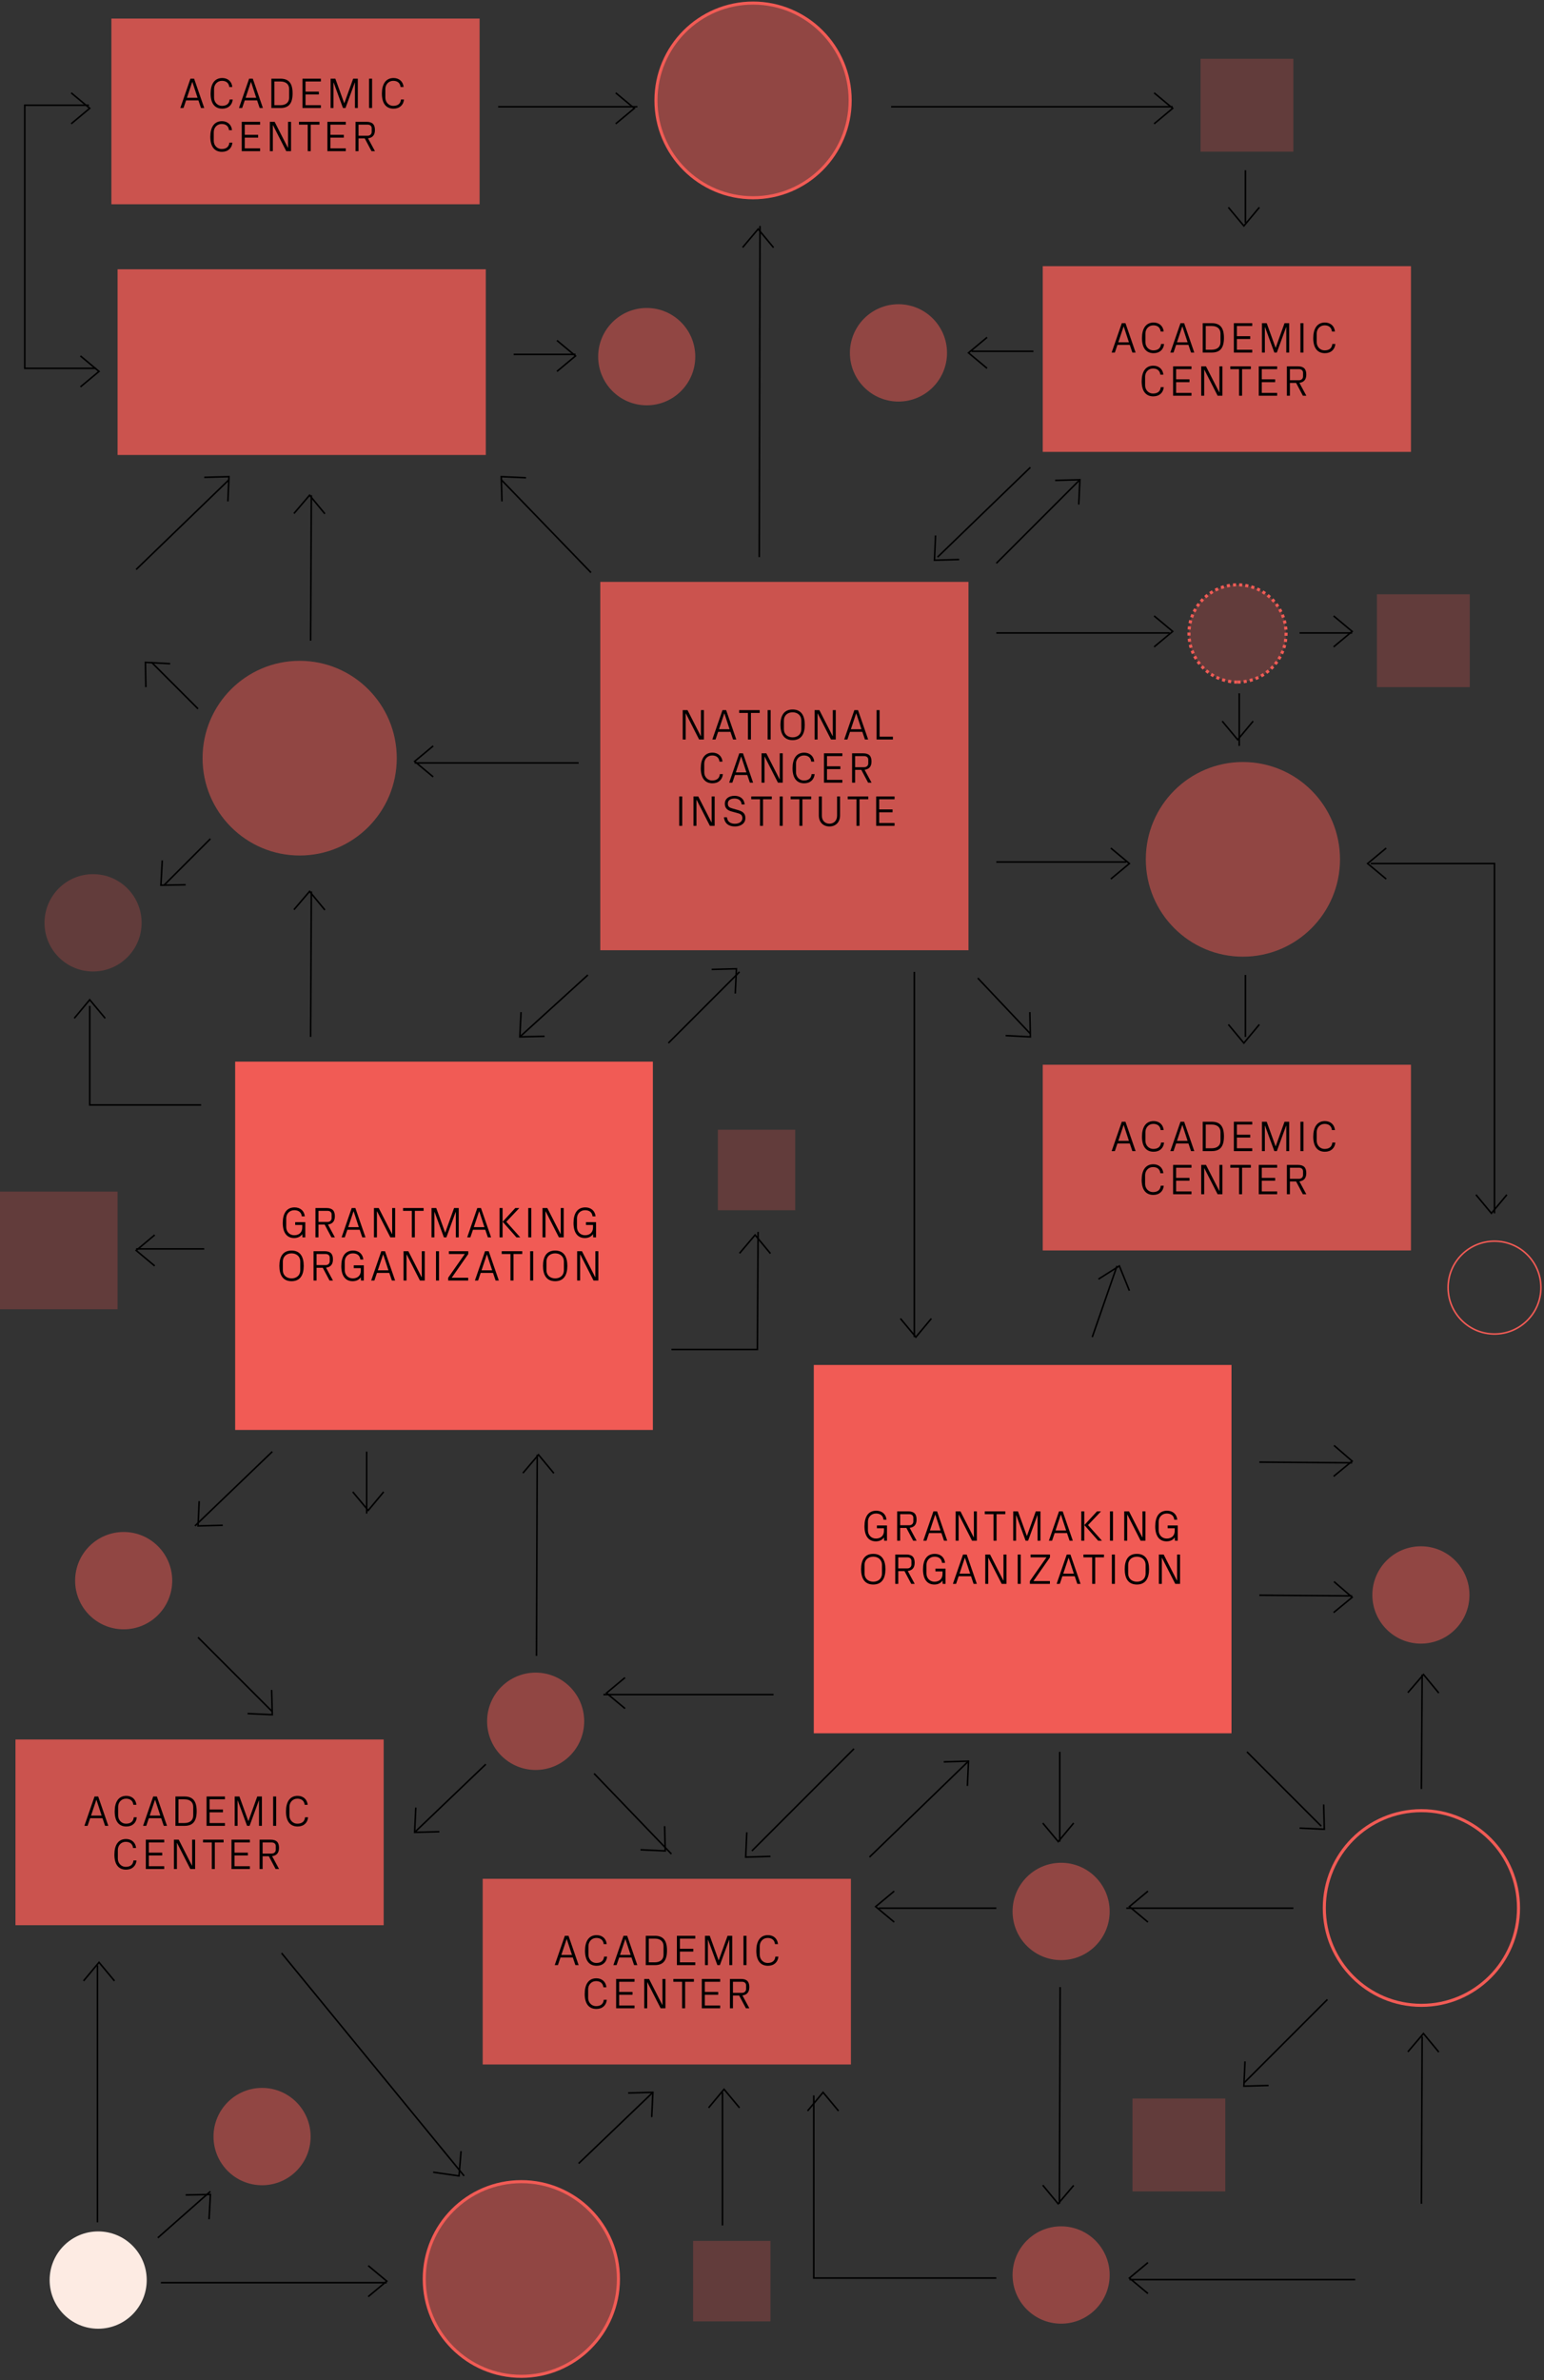 <?xml version="1.0" encoding="UTF-8"?>
<svg width="501px" height="772px" viewBox="0 0 501 772" version="1.1" xmlns="http://www.w3.org/2000/svg" xmlns:xlink="http://www.w3.org/1999/xlink">
    <rect x="0" y="0" width="501" height="772" fill="#333333" stroke="none"/>
    <!-- Generator: Sketch 55.2 (78181) - https://sketchapp.com -->
    <title>traditional-model</title>
    <desc>Created with Sketch.</desc>
    <defs>
        <polygon id="path-1" points="446.787 751.93 476.908 751.93 476.908 721.812 446.787 721.812"></polygon>
        <mask id="mask-2" maskContentUnits="userSpaceOnUse" maskUnits="objectBoundingBox" x="0" y="0" width="30.12" height="30.117" fill="white">
            <use xlink:href="#path-1"></use>
        </mask>
        <polygon id="path-3" points="446.787 487.901 476.908 487.901 476.908 457.784 446.787 457.784"></polygon>
        <mask id="mask-4" maskContentUnits="userSpaceOnUse" maskUnits="objectBoundingBox" x="0" y="0" width="30.12" height="30.117" fill="white">
            <use xlink:href="#path-3"></use>
        </mask>
        <polygon id="path-5" points="7.028 214.837 37.149 214.837 37.149 184.72 7.028 184.72"></polygon>
        <mask id="mask-6" maskContentUnits="userSpaceOnUse" maskUnits="objectBoundingBox" x="0" y="0" width="30.12" height="30.117" fill="white">
            <use xlink:href="#path-5"></use>
        </mask>
        <polygon id="path-7" points="104.418 527.053 134.538 527.053 134.538 496.936 104.418 496.936"></polygon>
        <mask id="mask-8" maskContentUnits="userSpaceOnUse" maskUnits="objectBoundingBox" x="0" y="0" width="30.12" height="30.117" fill="white">
            <use xlink:href="#path-7"></use>
        </mask>
    </defs>
    <g id="Graphics" stroke="none" stroke-width="1" fill="none" fill-rule="evenodd">
        <g id="traditional-approach-outlined" transform="translate(-10, -30)">
            <g id="traditional-model" transform="translate(10, 31)">
                <g id="Arrows" transform="translate(8.032, 29.113)" stroke="#000000" stroke-width="0.5">
                    <path d="M198.795,4.518 L153.614,4.518" id="Stroke-127"></path>
                    <polyline id="Stroke-128" points="191.767 0 197.791 5.02 191.767 10.039"></polyline>
                    <path d="M126.506,217.347 L179.719,217.347" id="Stroke-129"></path>
                    <polyline id="Stroke-130" points="132.53 221.864 126.506 216.844 132.53 211.825"></polyline>
                    <path d="M372.49,4.518 L281.124,4.518" id="Stroke-131"></path>
                    <polyline id="Stroke-132" points="366.466 0 372.49 5.02 366.466 10.039"></polyline>
                    <path d="M371.486,175.183 L315.261,175.183" id="Stroke-133"></path>
                    <polyline id="Stroke-134" points="366.466 169.661 372.49 174.681 366.466 179.7"></polyline>
                    <path d="M117.47,710.267 L44.177,710.267" id="Stroke-135"></path>
                    <polyline id="Stroke-136" points="111.446 704.746 117.47 709.766 111.446 714.785"></polyline>
                    <path d="M357.43,249.472 L315.261,249.472" id="Stroke-137"></path>
                    <polyline id="Stroke-138" points="352.41 244.954 358.434 249.975 352.41 254.993"></polyline>
                    <path d="M396.084,42.164 L396.084,25.098" id="Stroke-139"></path>
                    <polyline id="Stroke-140" points="400.602 37.145 395.58 43.168 390.562 37.145"></polyline>
                    <path d="M430.723,175.183 L413.655,175.183" id="Stroke-141"></path>
                    <polyline id="Stroke-142" points="424.699 169.661 430.723 174.681 424.699 179.7"></polyline>
                    <path d="M394.076,211.825 L394.076,194.759" id="Stroke-143"></path>
                    <polyline id="Stroke-144" points="398.594 203.794 393.573 209.817 388.554 203.794"></polyline>
                    <path d="M396.084,306.193 L396.084,286.115" id="Stroke-145"></path>
                    <polyline id="Stroke-146" points="400.602 302.177 395.58 308.201 390.562 302.177"></polyline>
                    <path d="M335.843,567.21 L335.843,538.096" id="Stroke-147"></path>
                    <polyline id="Stroke-148" points="340.361 561.186 335.339 567.21 330.321 561.186"></polyline>
                    <path d="M307.229,83.827 L327.309,83.827" id="Stroke-149"></path>
                    <polyline id="Stroke-150" points="312.249 89.348 306.225 84.328 312.249 79.309"></polyline>
                    <path d="M178.715,84.831 L158.635,84.831" id="Stroke-151"></path>
                    <polyline id="Stroke-152" points="172.691 80.313 178.715 85.333 172.691 90.352"></polyline>
                    <path d="M187.751,519.524 L242.972,519.524" id="Stroke-153"></path>
                    <polyline id="Stroke-154" points="194.779 524.042 188.755 519.02 194.779 514.003"></polyline>
                    <path d="M357.43,588.794 L411.647,588.794" id="Stroke-155"></path>
                    <polyline id="Stroke-156" points="364.458 593.312 358.434 588.29 364.458 583.272"></polyline>
                    <path d="M277.108,588.794 L315.261,588.794" id="Stroke-157"></path>
                    <polyline id="Stroke-158" points="282.129 593.312 276.104 588.29 282.129 583.272"></polyline>
                    <path d="M358.434,709.263 L431.727,709.263" id="Stroke-159"></path>
                    <polyline id="Stroke-160" points="364.458 713.781 358.434 708.761 364.458 703.742"></polyline>
                    <path d="M23.594,607.366 L23.594,690.691" id="Stroke-161"></path>
                    <polyline id="Stroke-162" points="19.076 612.386 24.097 606.362 29.116 612.386"></polyline>
                    <path d="M36.145,374.961 L58.233,374.961" id="Stroke-163"></path>
                    <polyline id="Stroke-164" points="42.169 380.482 36.145 375.462 42.169 370.443"></polyline>
                    <path d="M110.944,460.795 L110.944,440.717" id="Stroke-165"></path>
                    <polyline id="Stroke-166" points="116.466 453.768 111.447 459.791 106.426 453.768"></polyline>
                    <path d="M154.618,125.489 L183.735,155.606" id="Stroke-167"></path>
                    <polyline id="Stroke-168" points="154.844 132.516 154.618 124.485 162.651 124.845"></polyline>
                    <path d="M41.165,184.72 L56.225,199.778" id="Stroke-169"></path>
                    <polyline id="Stroke-170" points="39.298 192.751 39.157 184.72 47.189 185.164"></polyline>
                    <path d="M45.181,257.001 L60.241,241.943" id="Stroke-171"></path>
                    <polyline id="Stroke-172" points="52.209 256.86 44.177 257.001 44.62 248.97"></polyline>
                    <path d="M66.265,125.489 L36.145,154.602" id="Stroke-173"></path>
                    <polyline id="Stroke-174" points="58.233 124.711 66.265 124.485 65.907 132.516"></polyline>
                    <path d="M420.683,562.19 L396.586,538.096" id="Stroke-175"></path>
                    <polyline id="Stroke-176" points="421.476 555.163 421.687 563.194 413.655 562.821"></polyline>
                    <path d="M342.369,125.489 L315.261,152.595" id="Stroke-177"></path>
                    <polyline id="Stroke-178" points="334.337 125.706 342.369 125.489 342.003 133.52"></polyline>
                    <path d="M231.928,285.111 L208.835,308.201" id="Stroke-179"></path>
                    <polyline id="Stroke-180" points="222.892 284.314 230.924 284.107 230.547 292.138"></polyline>
                    <path d="M306.225,541.108 L274.096,572.229" id="Stroke-181"></path>
                    <polyline id="Stroke-182" points="298.193 541.342 306.225 541.108 305.873 549.14"></polyline>
                    <path d="M395.582,645.515 L422.691,618.409" id="Stroke-183"></path>
                    <polyline id="Stroke-184" points="403.614 646.303 395.582 646.519 395.952 638.488"></polyline>
                    <path d="M60.241,680.652 L43.173,695.711" id="Stroke-185"></path>
                    <polyline id="Stroke-186" points="52.209 681.809 60.241 681.656 59.81 689.687"></polyline>
                    <path d="M326.305,305.189 L309.237,287.119" id="Stroke-187"></path>
                    <polyline id="Stroke-188" points="326.137 298.162 326.305 306.193 318.273 305.776"></polyline>
                    <path d="M335.724,684.668 L335.962,614.394" id="Stroke-189"></path>
                    <polyline id="Stroke-190" points="340.361 678.708 335.309 684.668 330.321 678.644"></polyline>
                    <path d="M238.574,43.168 L238.334,150.587" id="Stroke-191"></path>
                    <polyline id="Stroke-192" points="232.932 50.152 237.973 44.172 242.972 50.196"></polyline>
                    <polyline id="Stroke-193" points="237.952 369.439 237.725 407.588 209.839 407.588"></polyline>
                    <polyline id="Stroke-194" points="231.928 376.401 236.98 370.443 241.968 376.467"></polyline>
                    <path d="M92.991,259.009 L92.752,306.193" id="Stroke-195"></path>
                    <polyline id="Stroke-196" points="87.349 264.938 92.415 259.009 97.39 265.033"></polyline>
                    <path d="M92.991,130.508 L92.752,177.692" id="Stroke-197"></path>
                    <polyline id="Stroke-198" points="87.349 136.437 92.415 130.508 97.39 136.532"></polyline>
                    <path d="M453.441,512.999 L453.185,550.143" id="Stroke-199"></path>
                    <polyline id="Stroke-200" points="448.795 518.895 453.877 512.999 458.835 519.022"></polyline>
                    <path d="M453.436,630.456 L453.19,684.668" id="Stroke-201"></path>
                    <polyline id="Stroke-202" points="448.795 635.391 453.857 629.452 458.835 635.476"></polyline>
                    <path d="M288.655,403.572 L288.655,285.111" id="Stroke-203"></path>
                    <polyline id="Stroke-204" points="294.177 397.549 289.156 403.572 284.137 397.549"></polyline>
                    <path d="M166.286,441.721 L166.044,506.975" id="Stroke-205"></path>
                    <polyline id="Stroke-206" points="161.647 447.674 166.702 441.721 171.687 447.744"></polyline>
                    <path d="M354.418,380.482 L346.386,403.572" id="Stroke-207"></path>
                    <polyline id="Stroke-208" points="348.394 384.77 355.18 380.482 358.434 388.514"></polyline>
                    <path d="M226.406,648.527 L226.406,691.695" id="Stroke-209"></path>
                    <polyline id="Stroke-210" points="221.888 653.546 226.91 647.523 231.928 653.546"></polyline>
                    <path d="M430.723,444.34 L400.602,444.122" id="Stroke-211"></path>
                    <polyline id="Stroke-212" points="424.829 438.709 430.723 443.792 424.699 448.748"></polyline>
                    <path d="M430.723,487.508 L400.602,487.29" id="Stroke-213"></path>
                    <polyline id="Stroke-214" points="424.829 482.881 430.723 487.966 424.699 492.92"></polyline>
                    <path d="M296.185,150.587 L326.305,121.473" id="Stroke-215"></path>
                    <polyline id="Stroke-216" points="303.213 151.363 295.181 151.591 295.537 143.559"></polyline>
                    <path d="M160.643,306.193 L182.731,286.115" id="Stroke-217"></path>
                    <polyline id="Stroke-218" points="168.675 305.999 160.643 306.193 161.035 298.162"></polyline>
                    <path d="M235.944,570.222 L269.076,537.093" id="Stroke-219"></path>
                    <polyline id="Stroke-220" points="241.968 571.992 233.936 572.229 234.284 564.198"></polyline>
                    <path d="M126.506,564.198 L149.598,542.112" id="Stroke-221"></path>
                    <polyline id="Stroke-222" points="134.538 563.996 126.506 564.198 126.89 556.167"></polyline>
                    <path d="M80.321,525.046 L56.225,500.952" id="Stroke-223"></path>
                    <polyline id="Stroke-224" points="80.111 518.018 80.321 526.05 72.289 525.678"></polyline>
                    <path d="M55.221,464.811 L80.321,440.717" id="Stroke-225"></path>
                    <polyline id="Stroke-226" points="64.257 464.6 56.225 464.811 56.598 456.78"></polyline>
                    <path d="M209.839,571.226 L184.739,545.124" id="Stroke-227"></path>
                    <polyline id="Stroke-228" points="207.619 562.19 207.831 570.222 199.799 569.85"></polyline>
                    <path d="M142.57,675.632 L83.333,603.351" id="Stroke-229"></path>
                    <polyline id="Stroke-230" points="141.566 667.601 140.918 675.632 132.53 674.434"></polyline>
                    <path d="M203.815,648.527 L179.719,671.617" id="Stroke-231"></path>
                    <polyline id="Stroke-232" points="195.783 648.734 203.815 648.527 203.437 656.558"></polyline>
                    <polyline id="Stroke-233" points="21.084 296.154 21.084 328.279 57.229 328.279"></polyline>
                    <polyline id="Stroke-234" points="16.064 300.169 21.085 294.146 26.104 300.169"></polyline>
                    <polyline id="Stroke-235" points="256.024 649.531 256.024 708.761 315.261 708.761"></polyline>
                    <polyline id="Stroke-236" points="254.016 654.55 259.038 648.527 264.056 654.55"></polyline>
                    <polyline id="Stroke-237" points="20.816 4.016 0 4.016 0 89.348 23.092 89.348"></polyline>
                    <polyline id="Stroke-238" points="15.06 0 21.084 5.02 15.06 10.039"></polyline>
                    <polyline id="Stroke-239" points="18.072 85.332 24.096 90.353 18.072 95.372"></polyline>
                    <polyline id="Stroke-240" points="476.908 363.416 476.908 249.974 436.747 249.974"></polyline>
                    <polyline id="Stroke-241" points="480.924 357.392 475.902 363.416 470.884 357.392"></polyline>
                    <polyline id="Stroke-242" points="441.767 254.993 435.743 249.973 441.767 244.954"></polyline>
                </g>
                <g id="Shapes">
                    <path d="M484.94,431.682 C493.258,431.682 500,424.94 500,416.622 C500,408.306 493.258,401.565 484.94,401.565 C476.622,401.565 469.88,408.306 469.88,416.622 C469.88,424.94 476.622,431.682 484.94,431.682 Z" id="Stroke-1" stroke="#F15B55" stroke-width="0.5"></path>
                    <use id="Fill-3" stroke="#F15B55" mask="url(#mask-2)" stroke-width="2" fill-opacity="0.25" fill="#F15B55" stroke-dasharray="1" xlink:href="#path-1"></use>
                    <use id="Fill-3-Copy" stroke="#F15B55" mask="url(#mask-4)" stroke-width="2" fill-opacity="0.25" fill="#F15B55" stroke-dasharray="1" xlink:href="#path-3"></use>
                    <use id="Fill-9" stroke="#F15B55" mask="url(#mask-6)" stroke-width="2" fill-opacity="0.25" fill="#F15B55" stroke-dasharray="1,1" xlink:href="#path-5"></use>
                    <path d="M401.553,220.241 C410.253,220.241 417.304,213.175 417.304,204.458 C417.304,195.743 410.253,188.678 401.553,188.678 C392.852,188.678 385.8,195.743 385.8,204.458 C385.8,213.175 392.852,220.241 401.553,220.241" id="Fill-15" stroke="#F15B55" fill-opacity="0.25" fill="#F15B55" stroke-dasharray="1,1"></path>
                    <path d="M31.86,754.31 C40.559,754.31 47.611,747.244 47.611,738.527 C47.611,729.812 40.559,722.746 31.86,722.746 C23.16,722.746 16.108,729.812 16.108,738.527 C16.108,747.244 23.16,754.31 31.86,754.31" id="Fill-27" fill="#FDEBE3"></path>
                    <polygon id="Fill-56" fill-opacity="0.25" fill="#F15B55" points="367.47 709.765 397.59 709.765 397.59 679.648 367.47 679.648"></polygon>
                    <polygon id="Fill-58" fill-opacity="0.25" fill="#F15B55" points="446.787 221.864 476.908 221.864 476.908 191.747 446.787 191.747"></polygon>
                    <polygon id="Fill-60" fill-opacity="0.25" fill="#F15B55" points="0 423.651 38.153 423.651 38.153 385.502 0 385.502"></polygon>
                    <polygon id="Fill-62" fill-opacity="0.25" fill="#F15B55" points="232.932 391.525 258.032 391.525 258.032 365.424 232.932 365.424"></polygon>
                    <polygon id="Fill-64" fill-opacity="0.25" fill="#F15B55" points="224.9 751.93 250 751.93 250 725.828 224.9 725.828"></polygon>
                    <polygon id="Fill-66" fill-opacity="0.25" fill="#F15B55" points="389.558 48.188 419.679 48.188 419.679 18.07 389.558 18.07"></polygon>
                    <path d="M173.809,573.077 C182.509,573.077 189.561,566.01 189.561,557.292 C189.561,548.575 182.509,541.508 173.809,541.508 C165.108,541.508 158.056,548.575 158.056,557.292 C158.056,566.01 165.108,573.077 173.809,573.077" id="Fill-68" fill-opacity="0.5" fill="#F15B55"></path>
                    <path d="M30.198,314.095 C38.899,314.095 45.951,307.028 45.951,298.31 C45.951,289.593 38.899,282.526 30.198,282.526 C21.498,282.526 14.446,289.593 14.446,298.31 C14.446,307.028 21.498,314.095 30.198,314.095" id="Fill-72" fill-opacity="0.25" fill="#F15B55"></path>
                    <path d="M40.129,527.461 C48.829,527.461 55.881,520.395 55.881,511.676 C55.881,502.96 48.829,495.893 40.129,495.893 C31.429,495.893 24.377,502.96 24.377,511.676 C24.377,520.395 31.429,527.461 40.129,527.461" id="Fill-76" fill-opacity="0.5" fill="#F15B55"></path>
                    <path d="M85.035,707.771 C93.735,707.771 100.787,700.704 100.787,691.986 C100.787,683.269 93.735,676.202 85.035,676.202 C76.335,676.202 69.283,683.269 69.283,691.986 C69.283,700.704 76.335,707.771 85.035,707.771" id="Fill-80" fill-opacity="0.5" fill="#F15B55"></path>
                    <path d="M461.059,532.101 C469.759,532.101 476.811,525.034 476.811,516.316 C476.811,507.599 469.759,500.532 461.059,500.532 C452.359,500.532 445.307,507.599 445.307,516.316 C445.307,525.034 452.359,532.101 461.059,532.101" id="Fill-84" fill-opacity="0.5" fill="#F15B55"></path>
                    <path d="M344.314,752.671 C353.014,752.671 360.066,745.604 360.066,736.886 C360.066,728.169 353.014,721.102 344.314,721.102 C335.614,721.102 328.562,728.169 328.562,736.886 C328.562,745.604 335.614,752.671 344.314,752.671" id="Fill-88" fill-opacity="0.5" fill="#F15B55"></path>
                    <path d="M344.314,634.754 C353.014,634.754 360.066,627.688 360.066,618.969 C360.066,610.253 353.014,603.186 344.314,603.186 C335.614,603.186 328.562,610.253 328.562,618.969 C328.562,627.688 335.614,634.754 344.314,634.754" id="Fill-92" fill-opacity="0.5" fill="#F15B55"></path>
                    <path d="M291.535,129.246 C300.237,129.246 307.289,122.179 307.289,113.461 C307.289,104.744 300.237,97.677 291.535,97.677 C282.834,97.677 275.782,104.744 275.782,113.461 C275.782,122.179 282.834,129.246 291.535,129.246" id="Fill-96" fill-opacity="0.5" fill="#F15B55"></path>
                    <path d="M209.85,98.89 C201.15,98.89 194.098,105.957 194.098,114.676 C194.098,123.392 201.15,130.462 209.85,130.462 C218.551,130.462 225.603,123.392 225.603,114.676 C225.603,105.957 218.551,98.89 209.85,98.89" id="Fill-100" fill-opacity="0.5" fill="#F15B55"></path>
                    <path d="M97.236,276.479 C114.635,276.479 128.741,262.345 128.741,244.91 C128.741,227.473 114.635,213.336 97.236,213.336 C79.838,213.336 65.732,227.473 65.732,244.91 C65.732,262.345 79.838,276.479 97.236,276.479" id="Fill-104" fill-opacity="0.5" fill="#F15B55"></path>
                    <path d="M403.301,309.295 C420.7,309.295 434.806,295.161 434.806,277.726 C434.806,260.289 420.7,246.156 403.301,246.156 C385.902,246.156 371.796,260.289 371.796,277.726 C371.796,295.161 385.902,309.295 403.301,309.295" id="Fill-108" fill-opacity="0.5" fill="#F15B55"></path>
                    <path d="M169.163,769.749 C186.562,769.749 200.668,755.616 200.668,738.181 C200.668,720.744 186.562,706.61 169.163,706.61 C151.765,706.61 137.659,720.744 137.659,738.181 C137.659,755.616 151.765,769.749 169.163,769.749" id="Fill-112" stroke="#F15B55" fill-opacity="0.5" fill="#F15B55"></path>
                    <path d="M244.356,63.139 C261.755,63.139 275.861,49.005 275.861,31.57 C275.861,14.134 261.755,0 244.356,0 C226.957,0 212.851,14.134 212.851,31.57 C212.851,49.005 226.957,63.139 244.356,63.139" id="Fill-112-Copy" stroke="#F15B55" fill-opacity="0.5" fill="#F15B55"></path>
                    <path d="M461.224,649.423 C478.622,649.423 492.728,635.29 492.728,617.855 C492.728,600.418 478.622,586.284 461.224,586.284 C443.825,586.284 429.719,600.418 429.719,617.855 C429.719,635.29 443.825,649.423 461.224,649.423" id="Fill-112-Copy-2" stroke="#F15B55"></path>
                    <use id="Fill" stroke="#F15B55" mask="url(#mask-8)" fill="#FFFFFF" stroke-dasharray="1,1" xlink:href="#path-7"></use>
                    <polygon id="Fill-118" fill="#F15B55" points="264.056 561.186 399.598 561.186 399.598 441.721 264.056 441.721"></polygon>
                    <polygon id="Fill-119" fill-opacity="0.8" fill="#F15B55" points="194.779 307.197 314.257 307.197 314.257 187.731 194.779 187.731"></polygon>
                    <polygon id="Fill-120" fill="#F15B55" points="76.305 462.803 211.847 462.803 211.847 343.338 76.305 343.338"></polygon>
                    <polygon id="Fill-121" fill-opacity="0.8" fill="#F15B55" points="338.353 404.576 457.831 404.576 457.831 344.342 338.353 344.342"></polygon>
                    <polygon id="Fill-122" fill-opacity="0.8" fill="#F15B55" points="338.353 145.567 457.831 145.567 457.831 85.332 338.353 85.332"></polygon>
                    <polygon id="Fill-123" fill-opacity="0.8" fill="#F15B55" points="36.145 65.254 155.622 65.254 155.622 5.02 36.145 5.02"></polygon>
                    <polygon id="Fill-124" fill-opacity="0.8" fill="#F15B55" points="156.627 668.605 276.104 668.605 276.104 608.37 156.627 608.37"></polygon>
                    <polygon id="Fill-125" fill-opacity="0.8" fill="#F15B55" points="5.02 623.429 124.498 623.429 124.498 563.194 5.02 563.194"></polygon>
                    <polygon id="Fill-126" fill-opacity="0.8" fill="#F15B55" points="38.153 146.571 157.631 146.571 157.631 86.336 38.153 86.336"></polygon>
                </g>
                <g id="Text" transform="translate(6.024, 9.035)" fill="#000000" fill-rule="nonzero">
                    <path d="M221.358,228.708 L221.414,228.708 L221.414,220.294 L222.38,220.294 L222.38,229.814 L220.826,229.814 L216.528,221.386 L216.472,221.386 L216.472,229.814 L215.506,229.814 L215.506,220.294 L217.06,220.294 L221.358,228.708 Z M231.837,229.814 L230.997,227.336 L226.993,227.336 L226.153,229.814 L225.117,229.814 L228.407,220.294 L229.597,220.294 L232.887,229.814 L231.837,229.814 Z M229.037,221.386 L228.981,221.386 L227.273,226.496 L230.717,226.496 L229.037,221.386 Z M233.818,221.204 L233.818,220.294 L240.482,220.294 L240.482,221.204 L237.64,221.204 L237.64,229.814 L236.66,229.814 L236.66,221.204 L233.818,221.204 Z M243.051,229.814 L243.051,220.294 L244.031,220.294 L244.031,229.814 L243.051,229.814 Z M255.112,225.054 C255.112,227.994 253.992,230.024 251.164,230.024 C248.336,230.024 247.216,227.994 247.216,225.054 C247.216,222.114 248.336,220.084 251.164,220.084 C253.992,220.084 255.112,222.114 255.112,225.054 Z M251.164,229.114 C252.788,229.114 253.992,228.12 253.992,226.468 L253.992,223.64 C253.992,222.016 252.788,220.994 251.164,220.994 C249.54,220.994 248.336,222.016 248.336,223.64 L248.336,226.468 C248.336,228.092 249.54,229.114 251.164,229.114 Z M264.149,228.708 L264.205,228.708 L264.205,220.294 L265.171,220.294 L265.171,229.814 L263.617,229.814 L259.319,221.386 L259.263,221.386 L259.263,229.814 L258.297,229.814 L258.297,220.294 L259.851,220.294 L264.149,228.708 Z M274.628,229.814 L273.788,227.336 L269.784,227.336 L268.944,229.814 L267.908,229.814 L271.198,220.294 L272.388,220.294 L275.678,229.814 L274.628,229.814 Z M271.828,221.386 L271.772,221.386 L270.064,226.496 L273.508,226.496 L271.828,221.386 Z M278.415,229.814 L278.415,220.294 L279.395,220.294 L279.395,228.904 L283.707,228.904 L283.707,229.814 L278.415,229.814 Z M225.152,244.024 C222.702,244.024 221.372,242.302 221.372,239.138 C221.372,236.142 222.562,234.084 225.152,234.084 C226.916,234.084 228.232,235.162 228.414,236.996 L227.434,236.996 C227.28,235.596 226.314,234.994 225.054,234.994 C223.542,234.994 222.492,236.184 222.492,237.654 L222.492,240.454 C222.492,241.994 223.654,243.114 225.026,243.114 C226.482,243.114 227.42,242.484 227.56,241.042 L228.54,241.042 C228.386,242.834 227.112,244.024 225.152,244.024 Z M237.297,243.814 L236.457,241.336 L232.453,241.336 L231.613,243.814 L230.577,243.814 L233.867,234.294 L235.057,234.294 L238.347,243.814 L237.297,243.814 Z M234.497,235.386 L234.441,235.386 L232.733,240.496 L236.177,240.496 L234.497,235.386 Z M246.936,242.708 L246.992,242.708 L246.992,234.294 L247.958,234.294 L247.958,243.814 L246.404,243.814 L242.106,235.386 L242.05,235.386 L242.05,243.814 L241.084,243.814 L241.084,234.294 L242.638,234.294 L246.936,242.708 Z M254.923,244.024 C252.473,244.024 251.143,242.302 251.143,239.138 C251.143,236.142 252.333,234.084 254.923,234.084 C256.687,234.084 258.003,235.162 258.185,236.996 L257.205,236.996 C257.051,235.596 256.085,234.994 254.825,234.994 C253.313,234.994 252.263,236.184 252.263,237.654 L252.263,240.454 C252.263,241.994 253.425,243.114 254.797,243.114 C256.253,243.114 257.191,242.484 257.331,241.042 L258.311,241.042 C258.157,242.834 256.883,244.024 254.923,244.024 Z M261.342,243.814 L261.342,234.294 L267.306,234.294 L267.306,235.204 L262.322,235.204 L262.322,238.508 L266.662,238.508 L266.662,239.418 L262.322,239.418 L262.322,242.904 L267.306,242.904 L267.306,243.814 L261.342,243.814 Z M273.459,239.67 L271.443,239.67 L271.443,243.814 L270.463,243.814 L270.463,234.294 L274.061,234.294 C276.035,234.294 276.763,235.246 276.763,236.954 C276.763,238.676 275.909,239.46 274.523,239.642 L276.777,243.814 L275.657,243.814 L273.459,239.67 Z M271.443,238.802 L274.383,238.802 C275.153,238.802 275.713,238.312 275.713,237.542 L275.713,236.38 C275.713,235.61 275.153,235.204 274.383,235.204 L271.443,235.204 L271.443,238.802 Z M214.368,257.814 L214.368,248.294 L215.348,248.294 L215.348,257.814 L214.368,257.814 Z M224.847,256.708 L224.903,256.708 L224.903,248.294 L225.869,248.294 L225.869,257.814 L224.315,257.814 L220.017,249.386 L219.961,249.386 L219.961,257.814 L218.995,257.814 L218.995,248.294 L220.549,248.294 L224.847,256.708 Z M232.316,248.966 C231,248.966 230.146,249.54 230.146,250.59 C230.146,251.738 230.818,251.962 231.854,252.256 L233.436,252.704 C235.088,253.166 235.844,253.88 235.844,255.308 C235.844,256.988 234.402,258.024 232.442,258.024 C230.468,258.024 229.096,257.086 228.872,255.042 L229.852,255.042 C229.992,256.47 231.014,257.142 232.414,257.142 C233.814,257.142 234.864,256.484 234.864,255.336 C234.864,254.244 234.234,253.95 233.226,253.67 L231.336,253.152 C229.81,252.732 229.166,251.92 229.166,250.59 C229.166,249.162 230.342,248.084 232.316,248.084 C234.136,248.084 235.438,249.036 235.606,250.884 L234.626,250.884 C234.514,249.484 233.464,248.966 232.316,248.966 Z M237.741,249.204 L237.741,248.294 L244.405,248.294 L244.405,249.204 L241.563,249.204 L241.563,257.814 L240.583,257.814 L240.583,249.204 L237.741,249.204 Z M246.974,257.814 L246.974,248.294 L247.954,248.294 L247.954,257.814 L246.974,257.814 Z M250.523,249.204 L250.523,248.294 L257.187,248.294 L257.187,249.204 L254.345,249.204 L254.345,257.814 L253.365,257.814 L253.365,249.204 L250.523,249.204 Z M265.594,254.524 L265.594,248.294 L266.56,248.294 L266.56,254.426 C266.56,256.652 265.146,258.024 263.116,258.024 C261.086,258.024 259.672,256.652 259.672,254.426 L259.672,248.294 L260.652,248.294 L260.652,254.524 C260.652,256.106 261.674,257.128 263.116,257.128 C264.572,257.128 265.594,256.12 265.594,254.524 Z M269.045,249.204 L269.045,248.294 L275.709,248.294 L275.709,249.204 L272.867,249.204 L272.867,257.814 L271.887,257.814 L271.887,249.204 L269.045,249.204 Z M278.278,257.814 L278.278,248.294 L284.242,248.294 L284.242,249.204 L279.258,249.204 L279.258,252.508 L283.598,252.508 L283.598,253.418 L279.258,253.418 L279.258,256.904 L284.242,256.904 L284.242,257.814 L278.278,257.814 Z" id="NATIONALCANCERINSTITUTE"></path>
                    <path d="M89.41,391.516 C87.016,391.516 85.728,389.724 85.728,386.63 C85.728,383.606 86.904,381.576 89.564,381.576 C91.398,381.576 92.7,382.682 92.882,384.488 L91.902,384.488 C91.762,383.158 90.852,382.486 89.466,382.486 C87.954,382.486 86.848,383.62 86.848,385.146 L86.848,387.946 C86.848,389.5 87.982,390.606 89.438,390.606 C91.048,390.606 92.056,389.668 92.056,388.058 L92.056,387.274 L89.76,387.274 L89.76,386.364 L93.036,386.364 L93.036,391.306 L92.112,391.306 L92.056,390.228 C91.566,391.026 90.614,391.516 89.41,391.516 Z M99.329,387.162 L97.313,387.162 L97.313,391.306 L96.333,391.306 L96.333,381.786 L99.931,381.786 C101.905,381.786 102.633,382.738 102.633,384.446 C102.633,386.168 101.779,386.952 100.393,387.134 L102.647,391.306 L101.527,391.306 L99.329,387.162 Z M97.313,386.294 L100.253,386.294 C101.023,386.294 101.583,385.804 101.583,385.034 L101.583,383.872 C101.583,383.102 101.023,382.696 100.253,382.696 L97.313,382.696 L97.313,386.294 Z M111.53,391.306 L110.69,388.828 L106.686,388.828 L105.846,391.306 L104.81,391.306 L108.1,381.786 L109.29,381.786 L112.58,391.306 L111.53,391.306 Z M108.73,382.878 L108.674,382.878 L106.966,387.988 L110.41,387.988 L108.73,382.878 Z M121.169,390.2 L121.225,390.2 L121.225,381.786 L122.191,381.786 L122.191,391.306 L120.637,391.306 L116.339,382.878 L116.283,382.878 L116.283,391.306 L115.317,391.306 L115.317,381.786 L116.871,381.786 L121.169,390.2 Z M124.76,382.696 L124.76,381.786 L131.424,381.786 L131.424,382.696 L128.582,382.696 L128.582,391.306 L127.602,391.306 L127.602,382.696 L124.76,382.696 Z M135.533,381.786 L138.403,389.724 L138.459,389.724 L141.315,381.786 L142.827,381.786 L142.827,391.306 L141.889,391.306 L141.889,383.074 L141.833,383.074 L138.823,391.306 L138.011,391.306 L134.987,383.074 L134.931,383.074 L134.931,391.306 L133.993,391.306 L133.993,381.786 L135.533,381.786 Z M152.284,391.306 L151.444,388.828 L147.44,388.828 L146.6,391.306 L145.564,391.306 L148.854,381.786 L150.044,381.786 L153.334,391.306 L152.284,391.306 Z M149.484,382.878 L149.428,382.878 L147.72,387.988 L151.164,387.988 L149.484,382.878 Z M161.559,391.306 L157.079,386.238 L161.181,381.786 L162.483,381.786 L158.269,386.238 L162.791,391.306 L161.559,391.306 Z M157.051,381.786 L157.051,391.306 L156.071,391.306 L156.071,381.786 L157.051,381.786 Z M165.388,391.306 L165.388,381.786 L166.368,381.786 L166.368,391.306 L165.388,391.306 Z M175.867,390.2 L175.923,390.2 L175.923,381.786 L176.889,381.786 L176.889,391.306 L175.335,391.306 L171.037,382.878 L170.981,382.878 L170.981,391.306 L170.015,391.306 L170.015,381.786 L171.569,381.786 L175.867,390.2 Z M183.756,391.516 C181.362,391.516 180.074,389.724 180.074,386.63 C180.074,383.606 181.25,381.576 183.91,381.576 C185.744,381.576 187.046,382.682 187.228,384.488 L186.248,384.488 C186.108,383.158 185.198,382.486 183.812,382.486 C182.3,382.486 181.194,383.62 181.194,385.146 L181.194,387.946 C181.194,389.5 182.328,390.606 183.784,390.606 C185.394,390.606 186.402,389.668 186.402,388.058 L186.402,387.274 L184.106,387.274 L184.106,386.364 L187.382,386.364 L187.382,391.306 L186.458,391.306 L186.402,390.228 C185.912,391.026 184.96,391.516 183.756,391.516 Z M92.528,400.546 C92.528,403.486 91.408,405.516 88.58,405.516 C85.752,405.516 84.632,403.486 84.632,400.546 C84.632,397.606 85.752,395.576 88.58,395.576 C91.408,395.576 92.528,397.606 92.528,400.546 Z M88.58,404.606 C90.204,404.606 91.408,403.612 91.408,401.96 L91.408,399.132 C91.408,397.508 90.204,396.486 88.58,396.486 C86.956,396.486 85.752,397.508 85.752,399.132 L85.752,401.96 C85.752,403.584 86.956,404.606 88.58,404.606 Z M98.709,401.162 L96.693,401.162 L96.693,405.306 L95.713,405.306 L95.713,395.786 L99.311,395.786 C101.285,395.786 102.013,396.738 102.013,398.446 C102.013,400.168 101.159,400.952 99.773,401.134 L102.027,405.306 L100.907,405.306 L98.709,401.162 Z M96.693,400.294 L99.633,400.294 C100.403,400.294 100.963,399.804 100.963,399.034 L100.963,397.872 C100.963,397.102 100.403,396.696 99.633,396.696 L96.693,396.696 L96.693,400.294 Z M108.404,405.516 C106.01,405.516 104.722,403.724 104.722,400.63 C104.722,397.606 105.898,395.576 108.558,395.576 C110.392,395.576 111.694,396.682 111.876,398.488 L110.896,398.488 C110.756,397.158 109.846,396.486 108.46,396.486 C106.948,396.486 105.842,397.62 105.842,399.146 L105.842,401.946 C105.842,403.5 106.976,404.606 108.432,404.606 C110.042,404.606 111.05,403.668 111.05,402.058 L111.05,401.274 L108.754,401.274 L108.754,400.364 L112.03,400.364 L112.03,405.306 L111.106,405.306 L111.05,404.228 C110.56,405.026 109.608,405.516 108.404,405.516 Z M121.137,405.306 L120.297,402.828 L116.293,402.828 L115.453,405.306 L114.417,405.306 L117.707,395.786 L118.897,395.786 L122.187,405.306 L121.137,405.306 Z M118.337,396.878 L118.281,396.878 L116.573,401.988 L120.017,401.988 L118.337,396.878 Z M130.776,404.2 L130.832,404.2 L130.832,395.786 L131.798,395.786 L131.798,405.306 L130.244,405.306 L125.946,396.878 L125.89,396.878 L125.89,405.306 L124.924,405.306 L124.924,395.786 L126.478,395.786 L130.776,404.2 Z M135.445,405.306 L135.445,395.786 L136.425,395.786 L136.425,405.306 L135.445,405.306 Z M145.924,395.786 L145.924,396.696 L140.548,404.396 L145.896,404.396 L145.896,405.306 L139.4,405.306 L139.4,404.396 L144.79,396.696 L139.624,396.696 L139.624,395.786 L145.924,395.786 Z M154.793,405.306 L153.953,402.828 L149.949,402.828 L149.109,405.306 L148.073,405.306 L151.363,395.786 L152.553,395.786 L155.843,405.306 L154.793,405.306 Z M151.993,396.878 L151.937,396.878 L150.229,401.988 L153.673,401.988 L151.993,396.878 Z M156.774,396.696 L156.774,395.786 L163.438,395.786 L163.438,396.696 L160.596,396.696 L160.596,405.306 L159.616,405.306 L159.616,396.696 L156.774,396.696 Z M166.007,405.306 L166.007,395.786 L166.987,395.786 L166.987,405.306 L166.007,405.306 Z M178.068,400.546 C178.068,403.486 176.948,405.516 174.12,405.516 C171.292,405.516 170.172,403.486 170.172,400.546 C170.172,397.606 171.292,395.576 174.12,395.576 C176.948,395.576 178.068,397.606 178.068,400.546 Z M174.12,404.606 C175.744,404.606 176.948,403.612 176.948,401.96 L176.948,399.132 C176.948,397.508 175.744,396.486 174.12,396.486 C172.496,396.486 171.292,397.508 171.292,399.132 L171.292,401.96 C171.292,403.584 172.496,404.606 174.12,404.606 Z M187.105,404.2 L187.161,404.2 L187.161,395.786 L188.127,395.786 L188.127,405.306 L186.573,405.306 L182.275,396.878 L182.219,396.878 L182.219,405.306 L181.253,405.306 L181.253,395.786 L182.807,395.786 L187.105,404.2 Z" id="GRANTMAKINGORGANIZATION"></path>
                    <path d="M278.165,489.896 C275.771,489.896 274.483,488.104 274.483,485.01 C274.483,481.986 275.659,479.956 278.319,479.956 C280.153,479.956 281.455,481.062 281.637,482.868 L280.657,482.868 C280.517,481.538 279.607,480.866 278.221,480.866 C276.709,480.866 275.603,482 275.603,483.526 L275.603,486.326 C275.603,487.88 276.737,488.986 278.193,488.986 C279.803,488.986 280.811,488.048 280.811,486.438 L280.811,485.654 L278.515,485.654 L278.515,484.744 L281.791,484.744 L281.791,489.686 L280.867,489.686 L280.811,488.608 C280.321,489.406 279.369,489.896 278.165,489.896 Z M288.084,485.542 L286.068,485.542 L286.068,489.686 L285.088,489.686 L285.088,480.166 L288.686,480.166 C290.66,480.166 291.388,481.118 291.388,482.826 C291.388,484.548 290.534,485.332 289.148,485.514 L291.402,489.686 L290.282,489.686 L288.084,485.542 Z M286.068,484.674 L289.008,484.674 C289.778,484.674 290.338,484.184 290.338,483.414 L290.338,482.252 C290.338,481.482 289.778,481.076 289.008,481.076 L286.068,481.076 L286.068,484.674 Z M300.285,489.686 L299.445,487.208 L295.441,487.208 L294.601,489.686 L293.565,489.686 L296.855,480.166 L298.045,480.166 L301.335,489.686 L300.285,489.686 Z M297.485,481.258 L297.429,481.258 L295.721,486.368 L299.165,486.368 L297.485,481.258 Z M309.924,488.58 L309.98,488.58 L309.98,480.166 L310.946,480.166 L310.946,489.686 L309.392,489.686 L305.094,481.258 L305.038,481.258 L305.038,489.686 L304.072,489.686 L304.072,480.166 L305.626,480.166 L309.924,488.58 Z M313.515,481.076 L313.515,480.166 L320.179,480.166 L320.179,481.076 L317.337,481.076 L317.337,489.686 L316.357,489.686 L316.357,481.076 L313.515,481.076 Z M324.288,480.166 L327.158,488.104 L327.214,488.104 L330.07,480.166 L331.582,480.166 L331.582,489.686 L330.644,489.686 L330.644,481.454 L330.588,481.454 L327.578,489.686 L326.766,489.686 L323.742,481.454 L323.686,481.454 L323.686,489.686 L322.748,489.686 L322.748,480.166 L324.288,480.166 Z M341.039,489.686 L340.199,487.208 L336.195,487.208 L335.355,489.686 L334.319,489.686 L337.609,480.166 L338.799,480.166 L342.089,489.686 L341.039,489.686 Z M338.239,481.258 L338.183,481.258 L336.475,486.368 L339.919,486.368 L338.239,481.258 Z M350.314,489.686 L345.834,484.618 L349.936,480.166 L351.238,480.166 L347.024,484.618 L351.546,489.686 L350.314,489.686 Z M345.806,480.166 L345.806,489.686 L344.826,489.686 L344.826,480.166 L345.806,480.166 Z M354.143,489.686 L354.143,480.166 L355.123,480.166 L355.123,489.686 L354.143,489.686 Z M364.622,488.58 L364.678,488.58 L364.678,480.166 L365.644,480.166 L365.644,489.686 L364.09,489.686 L359.792,481.258 L359.736,481.258 L359.736,489.686 L358.77,489.686 L358.77,480.166 L360.324,480.166 L364.622,488.58 Z M372.511,489.896 C370.117,489.896 368.829,488.104 368.829,485.01 C368.829,481.986 370.005,479.956 372.665,479.956 C374.499,479.956 375.801,481.062 375.983,482.868 L375.003,482.868 C374.863,481.538 373.953,480.866 372.567,480.866 C371.055,480.866 369.949,482 369.949,483.526 L369.949,486.326 C369.949,487.88 371.083,488.986 372.539,488.986 C374.149,488.986 375.157,488.048 375.157,486.438 L375.157,485.654 L372.861,485.654 L372.861,484.744 L376.137,484.744 L376.137,489.686 L375.213,489.686 L375.157,488.608 C374.667,489.406 373.715,489.896 372.511,489.896 Z M281.283,498.926 C281.283,501.866 280.163,503.896 277.335,503.896 C274.507,503.896 273.387,501.866 273.387,498.926 C273.387,495.986 274.507,493.956 277.335,493.956 C280.163,493.956 281.283,495.986 281.283,498.926 Z M277.335,502.986 C278.959,502.986 280.163,501.992 280.163,500.34 L280.163,497.512 C280.163,495.888 278.959,494.866 277.335,494.866 C275.711,494.866 274.507,495.888 274.507,497.512 L274.507,500.34 C274.507,501.964 275.711,502.986 277.335,502.986 Z M287.464,499.542 L285.448,499.542 L285.448,503.686 L284.468,503.686 L284.468,494.166 L288.066,494.166 C290.04,494.166 290.768,495.118 290.768,496.826 C290.768,498.548 289.914,499.332 288.528,499.514 L290.782,503.686 L289.662,503.686 L287.464,499.542 Z M285.448,498.674 L288.388,498.674 C289.158,498.674 289.718,498.184 289.718,497.414 L289.718,496.252 C289.718,495.482 289.158,495.076 288.388,495.076 L285.448,495.076 L285.448,498.674 Z M297.159,503.896 C294.765,503.896 293.477,502.104 293.477,499.01 C293.477,495.986 294.653,493.956 297.313,493.956 C299.147,493.956 300.449,495.062 300.631,496.868 L299.651,496.868 C299.511,495.538 298.601,494.866 297.215,494.866 C295.703,494.866 294.597,496 294.597,497.526 L294.597,500.326 C294.597,501.88 295.731,502.986 297.187,502.986 C298.797,502.986 299.805,502.048 299.805,500.438 L299.805,499.654 L297.509,499.654 L297.509,498.744 L300.785,498.744 L300.785,503.686 L299.861,503.686 L299.805,502.608 C299.315,503.406 298.363,503.896 297.159,503.896 Z M309.892,503.686 L309.052,501.208 L305.048,501.208 L304.208,503.686 L303.172,503.686 L306.462,494.166 L307.652,494.166 L310.942,503.686 L309.892,503.686 Z M307.092,495.258 L307.036,495.258 L305.328,500.368 L308.772,500.368 L307.092,495.258 Z M319.531,502.58 L319.587,502.58 L319.587,494.166 L320.553,494.166 L320.553,503.686 L318.999,503.686 L314.701,495.258 L314.645,495.258 L314.645,503.686 L313.679,503.686 L313.679,494.166 L315.233,494.166 L319.531,502.58 Z M324.2,503.686 L324.2,494.166 L325.18,494.166 L325.18,503.686 L324.2,503.686 Z M334.679,494.166 L334.679,495.076 L329.303,502.776 L334.651,502.776 L334.651,503.686 L328.155,503.686 L328.155,502.776 L333.545,495.076 L328.379,495.076 L328.379,494.166 L334.679,494.166 Z M343.548,503.686 L342.708,501.208 L338.704,501.208 L337.864,503.686 L336.828,503.686 L340.118,494.166 L341.308,494.166 L344.598,503.686 L343.548,503.686 Z M340.748,495.258 L340.692,495.258 L338.984,500.368 L342.428,500.368 L340.748,495.258 Z M345.529,495.076 L345.529,494.166 L352.193,494.166 L352.193,495.076 L349.351,495.076 L349.351,503.686 L348.371,503.686 L348.371,495.076 L345.529,495.076 Z M354.762,503.686 L354.762,494.166 L355.742,494.166 L355.742,503.686 L354.762,503.686 Z M366.823,498.926 C366.823,501.866 365.703,503.896 362.875,503.896 C360.047,503.896 358.927,501.866 358.927,498.926 C358.927,495.986 360.047,493.956 362.875,493.956 C365.703,493.956 366.823,495.986 366.823,498.926 Z M362.875,502.986 C364.499,502.986 365.703,501.992 365.703,500.34 L365.703,497.512 C365.703,495.888 364.499,494.866 362.875,494.866 C361.251,494.866 360.047,495.888 360.047,497.512 L360.047,500.34 C360.047,501.964 361.251,502.986 362.875,502.986 Z M375.86,502.58 L375.916,502.58 L375.916,494.166 L376.882,494.166 L376.882,503.686 L375.328,503.686 L371.03,495.258 L370.974,495.258 L370.974,503.686 L370.008,503.686 L370.008,494.166 L371.562,494.166 L375.86,502.58 Z" id="GRANTMAKINGORGANIZATION"></path>
                    <path d="M59.201,25 L58.361,22.522 L54.357,22.522 L53.517,25 L52.481,25 L55.771,15.48 L56.961,15.48 L60.251,25 L59.201,25 Z M56.401,16.572 L56.345,16.572 L54.637,21.682 L58.081,21.682 L56.401,16.572 Z M66.096,25.21 C63.646,25.21 62.316,23.488 62.316,20.324 C62.316,17.328 63.506,15.27 66.096,15.27 C67.86,15.27 69.176,16.348 69.358,18.182 L68.378,18.182 C68.224,16.782 67.258,16.18 65.998,16.18 C64.486,16.18 63.436,17.37 63.436,18.84 L63.436,21.64 C63.436,23.18 64.598,24.3 65.97,24.3 C67.426,24.3 68.364,23.67 68.504,22.228 L69.484,22.228 C69.33,24.02 68.056,25.21 66.096,25.21 Z M78.241,25 L77.401,22.522 L73.397,22.522 L72.557,25 L71.521,25 L74.811,15.48 L76.001,15.48 L79.291,25 L78.241,25 Z M75.441,16.572 L75.385,16.572 L73.677,21.682 L77.121,21.682 L75.441,16.572 Z M82.028,15.48 L84.968,15.48 C87.698,15.48 88.916,16.978 88.916,20.24 C88.916,23.502 87.698,25 84.968,25 L82.028,25 L82.028,15.48 Z M84.94,16.39 L83.008,16.39 L83.008,24.09 L84.926,24.09 C86.732,24.09 87.796,23.18 87.796,21.64 L87.796,18.84 C87.796,17.3 86.746,16.39 84.94,16.39 Z M92.129,25 L92.129,15.48 L98.093,15.48 L98.093,16.39 L93.109,16.39 L93.109,19.694 L97.449,19.694 L97.449,20.604 L93.109,20.604 L93.109,24.09 L98.093,24.09 L98.093,25 L92.129,25 Z M102.79,15.48 L105.66,23.418 L105.716,23.418 L108.572,15.48 L110.084,15.48 L110.084,25 L109.146,25 L109.146,16.768 L109.09,16.768 L106.08,25 L105.268,25 L102.244,16.768 L102.188,16.768 L102.188,25 L101.25,25 L101.25,15.48 L102.79,15.48 Z M113.731,25 L113.731,15.48 L114.711,15.48 L114.711,25 L113.731,25 Z M121.676,25.21 C119.226,25.21 117.896,23.488 117.896,20.324 C117.896,17.328 119.086,15.27 121.676,15.27 C123.44,15.27 124.756,16.348 124.938,18.182 L123.958,18.182 C123.804,16.782 122.838,16.18 121.578,16.18 C120.066,16.18 119.016,17.37 119.016,18.84 L119.016,21.64 C119.016,23.18 120.178,24.3 121.55,24.3 C123.006,24.3 123.944,23.67 124.084,22.228 L125.064,22.228 C124.91,24.02 123.636,25.21 121.676,25.21 Z M65.998,39.21 C63.548,39.21 62.218,37.488 62.218,34.324 C62.218,31.328 63.408,29.27 65.998,29.27 C67.762,29.27 69.078,30.348 69.26,32.182 L68.28,32.182 C68.126,30.782 67.16,30.18 65.9,30.18 C64.388,30.18 63.338,31.37 63.338,32.84 L63.338,35.64 C63.338,37.18 64.5,38.3 65.872,38.3 C67.328,38.3 68.266,37.67 68.406,36.228 L69.386,36.228 C69.232,38.02 67.958,39.21 65.998,39.21 Z M72.417,39 L72.417,29.48 L78.381,29.48 L78.381,30.39 L73.397,30.39 L73.397,33.694 L77.737,33.694 L77.737,34.604 L73.397,34.604 L73.397,38.09 L78.381,38.09 L78.381,39 L72.417,39 Z M87.39,37.894 L87.446,37.894 L87.446,29.48 L88.412,29.48 L88.412,39 L86.858,39 L82.56,30.572 L82.504,30.572 L82.504,39 L81.538,39 L81.538,29.48 L83.092,29.48 L87.39,37.894 Z M90.981,30.39 L90.981,29.48 L97.645,29.48 L97.645,30.39 L94.803,30.39 L94.803,39 L93.823,39 L93.823,30.39 L90.981,30.39 Z M100.214,39 L100.214,29.48 L106.178,29.48 L106.178,30.39 L101.194,30.39 L101.194,33.694 L105.534,33.694 L105.534,34.604 L101.194,34.604 L101.194,38.09 L106.178,38.09 L106.178,39 L100.214,39 Z M112.331,34.856 L110.315,34.856 L110.315,39 L109.335,39 L109.335,29.48 L112.933,29.48 C114.907,29.48 115.635,30.432 115.635,32.14 C115.635,33.862 114.781,34.646 113.395,34.828 L115.649,39 L114.529,39 L112.331,34.856 Z M110.315,33.988 L113.255,33.988 C114.025,33.988 114.585,33.498 114.585,32.728 L114.585,31.566 C114.585,30.796 114.025,30.39 113.255,30.39 L110.315,30.39 L110.315,33.988 Z" id="ACADEMICCENTER"></path>
                    <path d="M361.41,104.309 L360.57,101.831 L356.566,101.831 L355.726,104.309 L354.69,104.309 L357.98,94.789 L359.17,94.789 L362.46,104.309 L361.41,104.309 Z M358.61,95.881 L358.554,95.881 L356.846,100.991 L360.29,100.991 L358.61,95.881 Z M368.305,104.519 C365.855,104.519 364.525,102.797 364.525,99.633 C364.525,96.637 365.715,94.579 368.305,94.579 C370.069,94.579 371.385,95.657 371.567,97.491 L370.587,97.491 C370.433,96.091 369.467,95.489 368.207,95.489 C366.695,95.489 365.645,96.679 365.645,98.149 L365.645,100.949 C365.645,102.489 366.807,103.609 368.179,103.609 C369.635,103.609 370.573,102.979 370.713,101.537 L371.693,101.537 C371.539,103.329 370.265,104.519 368.305,104.519 Z M380.45,104.309 L379.61,101.831 L375.606,101.831 L374.766,104.309 L373.73,104.309 L377.02,94.789 L378.21,94.789 L381.5,104.309 L380.45,104.309 Z M377.65,95.881 L377.594,95.881 L375.886,100.991 L379.33,100.991 L377.65,95.881 Z M384.237,94.789 L387.177,94.789 C389.907,94.789 391.125,96.287 391.125,99.549 C391.125,102.811 389.907,104.309 387.177,104.309 L384.237,104.309 L384.237,94.789 Z M387.149,95.699 L385.217,95.699 L385.217,103.399 L387.135,103.399 C388.941,103.399 390.005,102.489 390.005,100.949 L390.005,98.149 C390.005,96.609 388.955,95.699 387.149,95.699 Z M394.338,104.309 L394.338,94.789 L400.302,94.789 L400.302,95.699 L395.318,95.699 L395.318,99.003 L399.658,99.003 L399.658,99.913 L395.318,99.913 L395.318,103.399 L400.302,103.399 L400.302,104.309 L394.338,104.309 Z M404.999,94.789 L407.869,102.727 L407.925,102.727 L410.781,94.789 L412.293,94.789 L412.293,104.309 L411.355,104.309 L411.355,96.077 L411.299,96.077 L408.289,104.309 L407.477,104.309 L404.453,96.077 L404.397,96.077 L404.397,104.309 L403.459,104.309 L403.459,94.789 L404.999,94.789 Z M415.94,104.309 L415.94,94.789 L416.92,94.789 L416.92,104.309 L415.94,104.309 Z M423.885,104.519 C421.435,104.519 420.105,102.797 420.105,99.633 C420.105,96.637 421.295,94.579 423.885,94.579 C425.649,94.579 426.965,95.657 427.147,97.491 L426.167,97.491 C426.013,96.091 425.047,95.489 423.787,95.489 C422.275,95.489 421.225,96.679 421.225,98.149 L421.225,100.949 C421.225,102.489 422.387,103.609 423.759,103.609 C425.215,103.609 426.153,102.979 426.293,101.537 L427.273,101.537 C427.119,103.329 425.845,104.519 423.885,104.519 Z M368.207,118.519 C365.757,118.519 364.427,116.797 364.427,113.633 C364.427,110.637 365.617,108.579 368.207,108.579 C369.971,108.579 371.287,109.657 371.469,111.491 L370.489,111.491 C370.335,110.091 369.369,109.489 368.109,109.489 C366.597,109.489 365.547,110.679 365.547,112.149 L365.547,114.949 C365.547,116.489 366.709,117.609 368.081,117.609 C369.537,117.609 370.475,116.979 370.615,115.537 L371.595,115.537 C371.441,117.329 370.167,118.519 368.207,118.519 Z M374.626,118.309 L374.626,108.789 L380.59,108.789 L380.59,109.699 L375.606,109.699 L375.606,113.003 L379.946,113.003 L379.946,113.913 L375.606,113.913 L375.606,117.399 L380.59,117.399 L380.59,118.309 L374.626,118.309 Z M389.599,117.203 L389.655,117.203 L389.655,108.789 L390.621,108.789 L390.621,118.309 L389.067,118.309 L384.769,109.881 L384.713,109.881 L384.713,118.309 L383.747,118.309 L383.747,108.789 L385.301,108.789 L389.599,117.203 Z M393.19,109.699 L393.19,108.789 L399.854,108.789 L399.854,109.699 L397.012,109.699 L397.012,118.309 L396.032,118.309 L396.032,109.699 L393.19,109.699 Z M402.423,118.309 L402.423,108.789 L408.387,108.789 L408.387,109.699 L403.403,109.699 L403.403,113.003 L407.743,113.003 L407.743,113.913 L403.403,113.913 L403.403,117.399 L408.387,117.399 L408.387,118.309 L402.423,118.309 Z M414.54,114.165 L412.524,114.165 L412.524,118.309 L411.544,118.309 L411.544,108.789 L415.142,108.789 C417.116,108.789 417.844,109.741 417.844,111.449 C417.844,113.171 416.99,113.955 415.604,114.137 L417.858,118.309 L416.738,118.309 L414.54,114.165 Z M412.524,113.297 L415.464,113.297 C416.234,113.297 416.794,112.807 416.794,112.037 L416.794,110.875 C416.794,110.105 416.234,109.699 415.464,109.699 L412.524,109.699 L412.524,113.297 Z" id="ACADEMICCENTER"></path>
                    <path d="M361.41,363.318 L360.57,360.84 L356.566,360.84 L355.726,363.318 L354.69,363.318 L357.98,353.798 L359.17,353.798 L362.46,363.318 L361.41,363.318 Z M358.61,354.89 L358.554,354.89 L356.846,360 L360.29,360 L358.61,354.89 Z M368.305,363.528 C365.855,363.528 364.525,361.806 364.525,358.642 C364.525,355.646 365.715,353.588 368.305,353.588 C370.069,353.588 371.385,354.666 371.567,356.5 L370.587,356.5 C370.433,355.1 369.467,354.498 368.207,354.498 C366.695,354.498 365.645,355.688 365.645,357.158 L365.645,359.958 C365.645,361.498 366.807,362.618 368.179,362.618 C369.635,362.618 370.573,361.988 370.713,360.546 L371.693,360.546 C371.539,362.338 370.265,363.528 368.305,363.528 Z M380.45,363.318 L379.61,360.84 L375.606,360.84 L374.766,363.318 L373.73,363.318 L377.02,353.798 L378.21,353.798 L381.5,363.318 L380.45,363.318 Z M377.65,354.89 L377.594,354.89 L375.886,360 L379.33,360 L377.65,354.89 Z M384.237,353.798 L387.177,353.798 C389.907,353.798 391.125,355.296 391.125,358.558 C391.125,361.82 389.907,363.318 387.177,363.318 L384.237,363.318 L384.237,353.798 Z M387.149,354.708 L385.217,354.708 L385.217,362.408 L387.135,362.408 C388.941,362.408 390.005,361.498 390.005,359.958 L390.005,357.158 C390.005,355.618 388.955,354.708 387.149,354.708 Z M394.338,363.318 L394.338,353.798 L400.302,353.798 L400.302,354.708 L395.318,354.708 L395.318,358.012 L399.658,358.012 L399.658,358.922 L395.318,358.922 L395.318,362.408 L400.302,362.408 L400.302,363.318 L394.338,363.318 Z M404.999,353.798 L407.869,361.736 L407.925,361.736 L410.781,353.798 L412.293,353.798 L412.293,363.318 L411.355,363.318 L411.355,355.086 L411.299,355.086 L408.289,363.318 L407.477,363.318 L404.453,355.086 L404.397,355.086 L404.397,363.318 L403.459,363.318 L403.459,353.798 L404.999,353.798 Z M415.94,363.318 L415.94,353.798 L416.92,353.798 L416.92,363.318 L415.94,363.318 Z M423.885,363.528 C421.435,363.528 420.105,361.806 420.105,358.642 C420.105,355.646 421.295,353.588 423.885,353.588 C425.649,353.588 426.965,354.666 427.147,356.5 L426.167,356.5 C426.013,355.1 425.047,354.498 423.787,354.498 C422.275,354.498 421.225,355.688 421.225,357.158 L421.225,359.958 C421.225,361.498 422.387,362.618 423.759,362.618 C425.215,362.618 426.153,361.988 426.293,360.546 L427.273,360.546 C427.119,362.338 425.845,363.528 423.885,363.528 Z M368.207,377.528 C365.757,377.528 364.427,375.806 364.427,372.642 C364.427,369.646 365.617,367.588 368.207,367.588 C369.971,367.588 371.287,368.666 371.469,370.5 L370.489,370.5 C370.335,369.1 369.369,368.498 368.109,368.498 C366.597,368.498 365.547,369.688 365.547,371.158 L365.547,373.958 C365.547,375.498 366.709,376.618 368.081,376.618 C369.537,376.618 370.475,375.988 370.615,374.546 L371.595,374.546 C371.441,376.338 370.167,377.528 368.207,377.528 Z M374.626,377.318 L374.626,367.798 L380.59,367.798 L380.59,368.708 L375.606,368.708 L375.606,372.012 L379.946,372.012 L379.946,372.922 L375.606,372.922 L375.606,376.408 L380.59,376.408 L380.59,377.318 L374.626,377.318 Z M389.599,376.212 L389.655,376.212 L389.655,367.798 L390.621,367.798 L390.621,377.318 L389.067,377.318 L384.769,368.89 L384.713,368.89 L384.713,377.318 L383.747,377.318 L383.747,367.798 L385.301,367.798 L389.599,376.212 Z M393.19,368.708 L393.19,367.798 L399.854,367.798 L399.854,368.708 L397.012,368.708 L397.012,377.318 L396.032,377.318 L396.032,368.708 L393.19,368.708 Z M402.423,377.318 L402.423,367.798 L408.387,367.798 L408.387,368.708 L403.403,368.708 L403.403,372.012 L407.743,372.012 L407.743,372.922 L403.403,372.922 L403.403,376.408 L408.387,376.408 L408.387,377.318 L402.423,377.318 Z M414.54,373.174 L412.524,373.174 L412.524,377.318 L411.544,377.318 L411.544,367.798 L415.142,367.798 C417.116,367.798 417.844,368.75 417.844,370.458 C417.844,372.18 416.99,372.964 415.604,373.146 L417.858,377.318 L416.738,377.318 L414.54,373.174 Z M412.524,372.306 L415.464,372.306 C416.234,372.306 416.794,371.816 416.794,371.046 L416.794,369.884 C416.794,369.114 416.234,368.708 415.464,368.708 L412.524,368.708 L412.524,372.306 Z" id="ACADEMICCENTER"></path>
                    <path d="M180.687,627.347 L179.847,624.869 L175.843,624.869 L175.003,627.347 L173.967,627.347 L177.257,617.827 L178.447,617.827 L181.737,627.347 L180.687,627.347 Z M177.887,618.919 L177.831,618.919 L176.123,624.029 L179.567,624.029 L177.887,618.919 Z M187.582,627.557 C185.132,627.557 183.802,625.835 183.802,622.671 C183.802,619.675 184.992,617.617 187.582,617.617 C189.346,617.617 190.662,618.695 190.844,620.529 L189.864,620.529 C189.71,619.129 188.744,618.527 187.484,618.527 C185.972,618.527 184.922,619.717 184.922,621.187 L184.922,623.987 C184.922,625.527 186.084,626.647 187.456,626.647 C188.912,626.647 189.85,626.017 189.99,624.575 L190.97,624.575 C190.816,626.367 189.542,627.557 187.582,627.557 Z M199.727,627.347 L198.887,624.869 L194.883,624.869 L194.043,627.347 L193.007,627.347 L196.297,617.827 L197.487,617.827 L200.777,627.347 L199.727,627.347 Z M196.927,618.919 L196.871,618.919 L195.163,624.029 L198.607,624.029 L196.927,618.919 Z M203.514,617.827 L206.454,617.827 C209.184,617.827 210.402,619.325 210.402,622.587 C210.402,625.849 209.184,627.347 206.454,627.347 L203.514,627.347 L203.514,617.827 Z M206.426,618.737 L204.494,618.737 L204.494,626.437 L206.412,626.437 C208.218,626.437 209.282,625.527 209.282,623.987 L209.282,621.187 C209.282,619.647 208.232,618.737 206.426,618.737 Z M213.615,627.347 L213.615,617.827 L219.579,617.827 L219.579,618.737 L214.595,618.737 L214.595,622.041 L218.935,622.041 L218.935,622.951 L214.595,622.951 L214.595,626.437 L219.579,626.437 L219.579,627.347 L213.615,627.347 Z M224.276,617.827 L227.146,625.765 L227.202,625.765 L230.058,617.827 L231.57,617.827 L231.57,627.347 L230.632,627.347 L230.632,619.115 L230.576,619.115 L227.566,627.347 L226.754,627.347 L223.73,619.115 L223.674,619.115 L223.674,627.347 L222.736,627.347 L222.736,617.827 L224.276,617.827 Z M235.217,627.347 L235.217,617.827 L236.197,617.827 L236.197,627.347 L235.217,627.347 Z M243.162,627.557 C240.712,627.557 239.382,625.835 239.382,622.671 C239.382,619.675 240.572,617.617 243.162,617.617 C244.926,617.617 246.242,618.695 246.424,620.529 L245.444,620.529 C245.29,619.129 244.324,618.527 243.064,618.527 C241.552,618.527 240.502,619.717 240.502,621.187 L240.502,623.987 C240.502,625.527 241.664,626.647 243.036,626.647 C244.492,626.647 245.43,626.017 245.57,624.575 L246.55,624.575 C246.396,626.367 245.122,627.557 243.162,627.557 Z M187.484,641.557 C185.034,641.557 183.704,639.835 183.704,636.671 C183.704,633.675 184.894,631.617 187.484,631.617 C189.248,631.617 190.564,632.695 190.746,634.529 L189.766,634.529 C189.612,633.129 188.646,632.527 187.386,632.527 C185.874,632.527 184.824,633.717 184.824,635.187 L184.824,637.987 C184.824,639.527 185.986,640.647 187.358,640.647 C188.814,640.647 189.752,640.017 189.892,638.575 L190.872,638.575 C190.718,640.367 189.444,641.557 187.484,641.557 Z M193.903,641.347 L193.903,631.827 L199.867,631.827 L199.867,632.737 L194.883,632.737 L194.883,636.041 L199.223,636.041 L199.223,636.951 L194.883,636.951 L194.883,640.437 L199.867,640.437 L199.867,641.347 L193.903,641.347 Z M208.876,640.241 L208.932,640.241 L208.932,631.827 L209.898,631.827 L209.898,641.347 L208.344,641.347 L204.046,632.919 L203.99,632.919 L203.99,641.347 L203.024,641.347 L203.024,631.827 L204.578,631.827 L208.876,640.241 Z M212.467,632.737 L212.467,631.827 L219.131,631.827 L219.131,632.737 L216.289,632.737 L216.289,641.347 L215.309,641.347 L215.309,632.737 L212.467,632.737 Z M221.7,641.347 L221.7,631.827 L227.664,631.827 L227.664,632.737 L222.68,632.737 L222.68,636.041 L227.02,636.041 L227.02,636.951 L222.68,636.951 L222.68,640.437 L227.664,640.437 L227.664,641.347 L221.7,641.347 Z M233.817,637.203 L231.801,637.203 L231.801,641.347 L230.821,641.347 L230.821,631.827 L234.419,631.827 C236.393,631.827 237.121,632.779 237.121,634.487 C237.121,636.209 236.267,636.993 234.881,637.175 L237.135,641.347 L236.015,641.347 L233.817,637.203 Z M231.801,636.335 L234.741,636.335 C235.511,636.335 236.071,635.845 236.071,635.075 L236.071,633.913 C236.071,633.143 235.511,632.737 234.741,632.737 L231.801,632.737 L231.801,636.335 Z" id="ACADEMICCENTER"></path>
                    <path d="M28.077,582.171 L27.237,579.693 L23.233,579.693 L22.393,582.171 L21.357,582.171 L24.647,572.651 L25.837,572.651 L29.127,582.171 L28.077,582.171 Z M25.277,573.743 L25.221,573.743 L23.513,578.853 L26.957,578.853 L25.277,573.743 Z M34.972,582.381 C32.522,582.381 31.192,580.659 31.192,577.495 C31.192,574.499 32.382,572.441 34.972,572.441 C36.736,572.441 38.052,573.519 38.234,575.353 L37.254,575.353 C37.1,573.953 36.134,573.351 34.874,573.351 C33.362,573.351 32.312,574.541 32.312,576.011 L32.312,578.811 C32.312,580.351 33.474,581.471 34.846,581.471 C36.302,581.471 37.24,580.841 37.38,579.399 L38.36,579.399 C38.206,581.191 36.932,582.381 34.972,582.381 Z M47.117,582.171 L46.277,579.693 L42.273,579.693 L41.433,582.171 L40.397,582.171 L43.687,572.651 L44.877,572.651 L48.167,582.171 L47.117,582.171 Z M44.317,573.743 L44.261,573.743 L42.553,578.853 L45.997,578.853 L44.317,573.743 Z M50.904,572.651 L53.844,572.651 C56.574,572.651 57.792,574.149 57.792,577.411 C57.792,580.673 56.574,582.171 53.844,582.171 L50.904,582.171 L50.904,572.651 Z M53.816,573.561 L51.884,573.561 L51.884,581.261 L53.802,581.261 C55.608,581.261 56.672,580.351 56.672,578.811 L56.672,576.011 C56.672,574.471 55.622,573.561 53.816,573.561 Z M61.005,582.171 L61.005,572.651 L66.969,572.651 L66.969,573.561 L61.985,573.561 L61.985,576.865 L66.325,576.865 L66.325,577.775 L61.985,577.775 L61.985,581.261 L66.969,581.261 L66.969,582.171 L61.005,582.171 Z M71.666,572.651 L74.536,580.589 L74.592,580.589 L77.448,572.651 L78.96,572.651 L78.96,582.171 L78.022,582.171 L78.022,573.939 L77.966,573.939 L74.956,582.171 L74.144,582.171 L71.12,573.939 L71.064,573.939 L71.064,582.171 L70.126,582.171 L70.126,572.651 L71.666,572.651 Z M82.607,582.171 L82.607,572.651 L83.587,572.651 L83.587,582.171 L82.607,582.171 Z M90.552,582.381 C88.102,582.381 86.772,580.659 86.772,577.495 C86.772,574.499 87.962,572.441 90.552,572.441 C92.316,572.441 93.632,573.519 93.814,575.353 L92.834,575.353 C92.68,573.953 91.714,573.351 90.454,573.351 C88.942,573.351 87.892,574.541 87.892,576.011 L87.892,578.811 C87.892,580.351 89.054,581.471 90.426,581.471 C91.882,581.471 92.82,580.841 92.96,579.399 L93.94,579.399 C93.786,581.191 92.512,582.381 90.552,582.381 Z M34.874,596.381 C32.424,596.381 31.094,594.659 31.094,591.495 C31.094,588.499 32.284,586.441 34.874,586.441 C36.638,586.441 37.954,587.519 38.136,589.353 L37.156,589.353 C37.002,587.953 36.036,587.351 34.776,587.351 C33.264,587.351 32.214,588.541 32.214,590.011 L32.214,592.811 C32.214,594.351 33.376,595.471 34.748,595.471 C36.204,595.471 37.142,594.841 37.282,593.399 L38.262,593.399 C38.108,595.191 36.834,596.381 34.874,596.381 Z M41.293,596.171 L41.293,586.651 L47.257,586.651 L47.257,587.561 L42.273,587.561 L42.273,590.865 L46.613,590.865 L46.613,591.775 L42.273,591.775 L42.273,595.261 L47.257,595.261 L47.257,596.171 L41.293,596.171 Z M56.266,595.065 L56.322,595.065 L56.322,586.651 L57.288,586.651 L57.288,596.171 L55.734,596.171 L51.436,587.743 L51.38,587.743 L51.38,596.171 L50.414,596.171 L50.414,586.651 L51.968,586.651 L56.266,595.065 Z M59.857,587.561 L59.857,586.651 L66.521,586.651 L66.521,587.561 L63.679,587.561 L63.679,596.171 L62.699,596.171 L62.699,587.561 L59.857,587.561 Z M69.09,596.171 L69.09,586.651 L75.054,586.651 L75.054,587.561 L70.07,587.561 L70.07,590.865 L74.41,590.865 L74.41,591.775 L70.07,591.775 L70.07,595.261 L75.054,595.261 L75.054,596.171 L69.09,596.171 Z M81.207,592.027 L79.191,592.027 L79.191,596.171 L78.211,596.171 L78.211,586.651 L81.809,586.651 C83.783,586.651 84.511,587.603 84.511,589.311 C84.511,591.033 83.657,591.817 82.271,591.999 L84.525,596.171 L83.405,596.171 L81.207,592.027 Z M79.191,591.159 L82.131,591.159 C82.901,591.159 83.461,590.669 83.461,589.899 L83.461,588.737 C83.461,587.967 82.901,587.561 82.131,587.561 L79.191,587.561 L79.191,591.159 Z" id="ACADEMICCENTER"></path>
                </g>
            </g>
        </g>
    </g>
</svg>